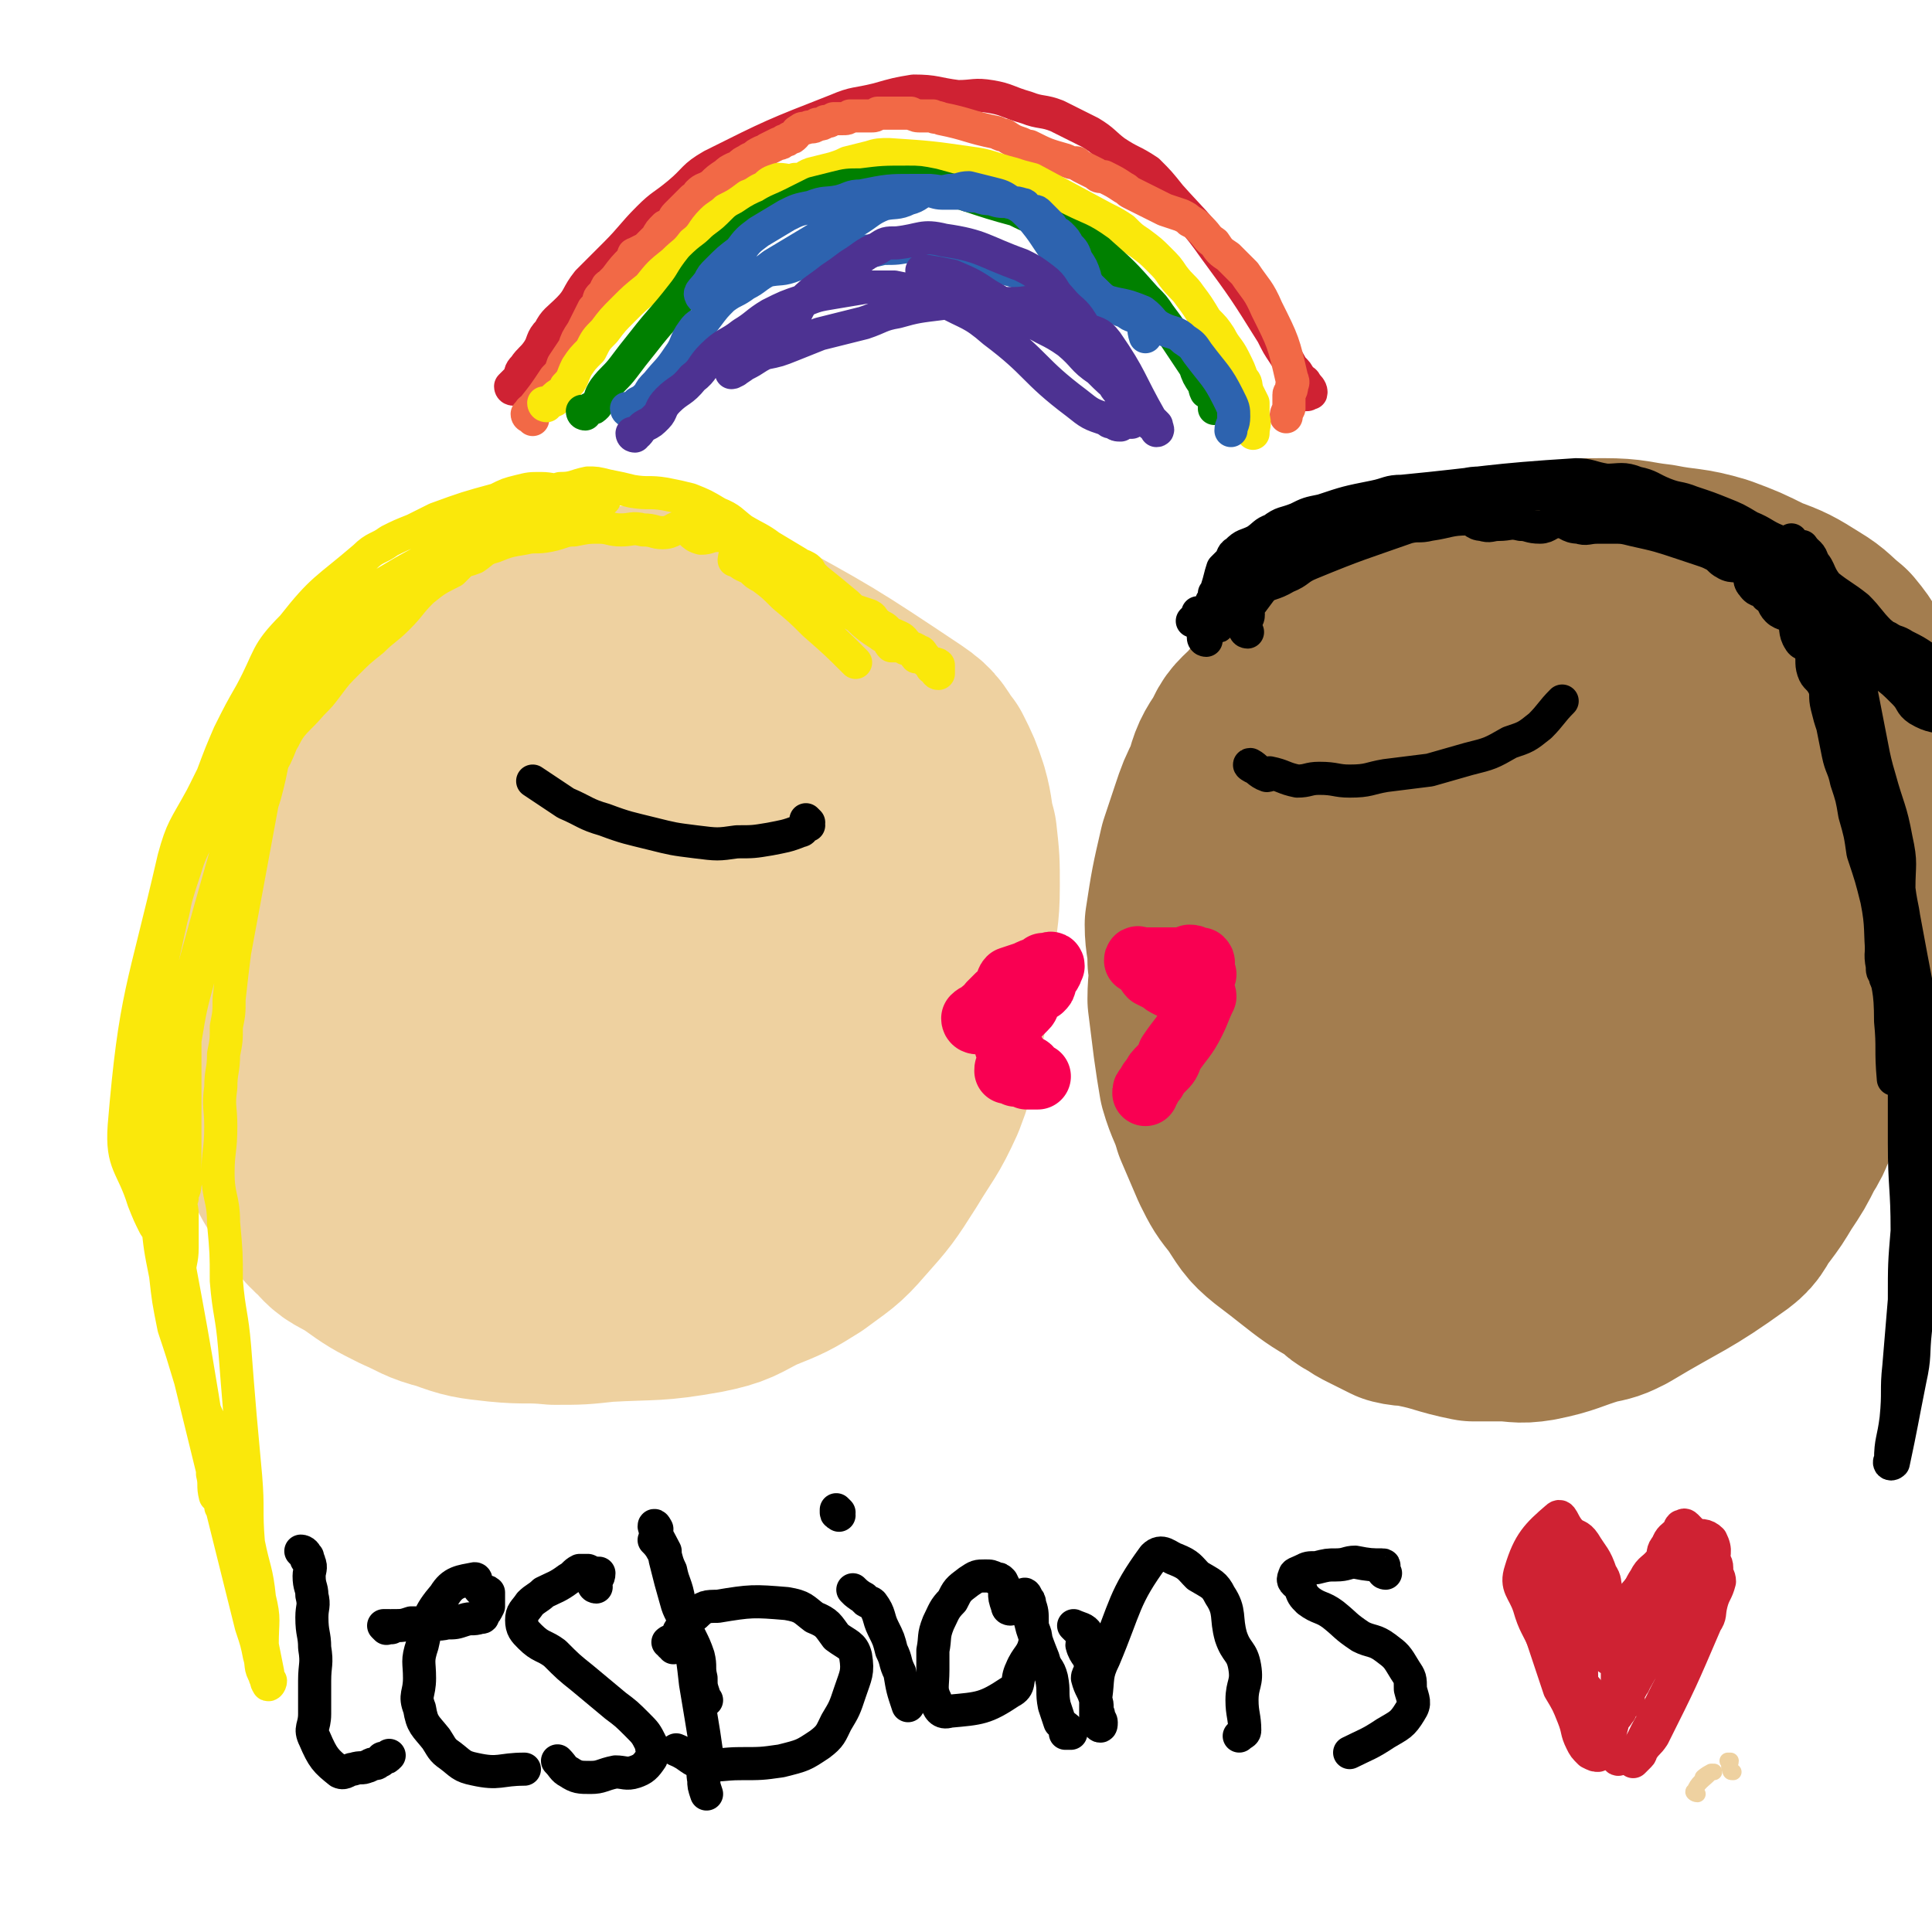 <svg viewBox='0 0 700 700' version='1.1' xmlns='http://www.w3.org/2000/svg' xmlns:xlink='http://www.w3.org/1999/xlink'><g fill='none' stroke='#EED1A0' stroke-width='6' stroke-linecap='round' stroke-linejoin='round'><path d='M615,650c-1,0 -2,-1 -1,-1 1,-3 3,-4 5,-6 0,0 -2,1 -2,1 0,0 1,-1 3,-2 0,0 0,0 1,0 '/><path d='M628,642c-1,0 -1,0 -1,-1 -1,-1 0,-2 0,-3 0,0 0,0 -1,0 '/><path d='M235,245c0,0 0,0 -1,-1 -4,-3 -4,-3 -8,-7 -1,-1 -1,-1 -2,-2 -3,-3 -2,-3 -6,-6 -1,-1 -2,0 -3,0 -3,-1 -3,-2 -6,-2 -4,0 -4,1 -9,2 -6,1 -7,0 -13,1 -6,2 -6,3 -12,6 -7,3 -7,3 -14,7 -7,4 -7,4 -14,9 -6,4 -6,4 -12,9 -6,5 -7,5 -12,11 -5,5 -5,5 -9,11 -4,6 -3,6 -7,12 -3,6 -4,6 -7,13 -3,7 -3,7 -5,14 -2,7 -2,7 -3,14 -1,7 -1,7 -1,14 0,8 0,8 1,16 0,7 0,7 1,13 1,8 1,8 3,16 2,8 3,7 6,15 3,7 3,7 7,15 3,7 3,7 7,13 5,7 4,7 10,13 14,14 14,15 29,27 6,4 6,4 12,5 7,2 7,2 13,3 7,1 7,2 13,0 27,-7 27,-7 53,-17 5,-3 5,-4 10,-8 4,-3 4,-2 9,-6 4,-3 4,-3 7,-6 4,-3 4,-3 7,-7 2,-2 2,-2 4,-4 1,-2 1,-2 2,-3 '/></g>
<g fill='none' stroke='#EED1A0' stroke-width='80' stroke-linecap='round' stroke-linejoin='round'><path d='M224,247c0,0 0,0 -1,-1 -1,-1 -1,-1 -2,-2 -1,0 0,-1 -1,-1 -9,-4 -9,-5 -18,-8 -4,-1 -4,0 -8,-1 -6,0 -7,-1 -13,-1 -4,1 -4,2 -9,4 -5,1 -5,1 -10,3 -6,3 -6,3 -12,8 -5,4 -4,5 -9,10 -4,5 -5,4 -9,10 -3,5 -2,6 -6,12 -3,7 -3,7 -7,14 -3,7 -3,7 -5,15 -5,13 -5,13 -9,28 -2,6 -2,7 -4,14 -1,6 -2,6 -3,13 0,7 0,7 0,15 0,6 0,6 1,12 0,7 0,7 1,14 2,7 3,7 6,13 3,6 3,6 7,11 4,6 3,7 9,12 4,5 5,4 11,8 7,5 7,5 15,9 7,3 7,4 15,6 8,3 9,3 18,4 10,1 10,0 20,1 9,0 9,0 18,-1 18,-1 18,0 35,-3 10,-2 10,-3 18,-7 10,-4 10,-4 18,-9 8,-6 9,-6 15,-13 8,-9 8,-9 15,-20 6,-10 7,-10 12,-21 5,-13 4,-14 7,-27 2,-13 2,-13 3,-25 1,-11 2,-11 2,-22 0,-9 0,-9 -1,-18 -2,-7 -1,-7 -3,-14 -2,-6 -2,-6 -5,-12 -4,-5 -3,-6 -9,-10 -30,-20 -30,-20 -63,-38 -6,-4 -6,-3 -13,-4 -7,-1 -8,-1 -15,-1 -7,-1 -7,-1 -15,0 -6,0 -6,1 -12,3 -6,2 -6,2 -12,6 -7,4 -7,4 -12,8 -6,5 -6,5 -12,11 -5,6 -5,6 -9,12 -5,6 -4,6 -9,12 -4,6 -5,6 -8,12 -5,8 -3,9 -7,17 -2,7 -3,7 -5,13 -3,9 -3,9 -5,17 -1,8 -2,8 -2,17 0,9 1,9 2,18 0,8 -4,9 0,15 22,34 21,42 53,64 15,10 21,5 41,0 24,-6 24,-9 45,-23 12,-8 14,-8 21,-21 19,-37 21,-38 31,-78 3,-13 -1,-14 -5,-26 -6,-21 -3,-24 -15,-40 -6,-10 -10,-8 -21,-12 -9,-3 -10,-2 -20,-3 -11,0 -11,-2 -21,2 -21,7 -23,5 -40,19 -17,13 -18,15 -29,33 -7,12 -5,14 -7,27 -1,12 0,12 0,24 1,13 -1,14 3,25 4,11 5,11 12,20 7,8 7,9 16,15 9,4 9,4 19,5 11,1 12,0 23,-3 9,-3 9,-3 16,-9 10,-9 10,-10 17,-21 6,-10 6,-11 9,-22 4,-12 4,-13 3,-26 0,-10 -1,-10 -4,-19 -3,-9 -2,-10 -8,-16 -10,-10 -11,-13 -24,-17 -8,-2 -10,0 -19,4 -8,3 -12,1 -15,9 -10,33 -11,40 -9,73 0,7 6,7 13,8 17,1 19,1 36,-3 8,-2 8,-3 14,-9 8,-7 12,-7 13,-17 5,-32 5,-38 -1,-67 -1,-5 -6,-3 -11,-1 -14,4 -15,5 -27,14 -7,5 -7,6 -11,13 -4,9 -3,9 -6,18 -2,7 -3,8 -3,15 1,11 1,13 6,21 2,4 4,2 8,3 5,1 5,0 10,1 '/></g>
<g fill='none' stroke='#A37D4F' stroke-width='80' stroke-linecap='round' stroke-linejoin='round'><path d='M587,225c0,0 -1,-1 -1,-1 -3,1 -3,2 -6,2 -1,0 -1,0 -1,0 -3,0 -3,-1 -5,0 -2,0 -2,1 -4,1 -6,1 -6,-1 -13,0 -5,0 -5,1 -10,1 -6,1 -6,1 -13,1 -6,1 -6,0 -11,1 -7,1 -7,1 -14,3 -5,1 -5,0 -10,2 -6,2 -6,2 -11,5 -4,2 -4,2 -8,5 -5,4 -6,4 -10,8 -6,5 -6,5 -10,10 -4,4 -5,4 -7,9 -4,6 -4,6 -6,13 -3,6 -3,6 -5,12 -2,6 -2,6 -4,12 -3,13 -3,13 -5,26 0,6 1,6 1,13 1,7 0,7 0,14 1,8 1,8 2,16 1,7 1,7 2,13 2,7 3,7 5,14 3,7 3,7 6,14 3,6 3,6 7,11 4,6 4,7 9,11 16,12 16,14 33,21 13,5 14,4 28,4 14,-1 14,-3 28,-6 7,-2 7,-3 14,-6 7,-3 8,-3 14,-8 8,-6 7,-7 14,-14 14,-14 16,-13 27,-28 25,-35 26,-35 45,-73 8,-17 7,-18 10,-37 2,-9 -1,-9 -1,-18 0,-7 2,-8 0,-15 -1,-7 -2,-7 -6,-13 -4,-7 -3,-7 -8,-13 -5,-4 -5,-5 -10,-8 -8,-5 -8,-5 -16,-8 -8,-4 -8,-4 -16,-7 -10,-3 -11,-2 -21,-4 -9,-1 -9,-2 -19,-2 -9,0 -9,0 -18,2 -9,1 -9,2 -19,4 -8,2 -10,-1 -16,5 -34,31 -38,31 -64,69 -12,18 -8,21 -11,43 -2,12 0,12 1,24 1,12 2,12 3,23 2,11 1,11 4,21 4,11 4,11 10,22 4,8 4,8 10,15 5,6 5,7 12,12 6,5 7,5 15,8 7,4 7,5 15,6 10,0 10,-1 20,-3 11,-3 10,-4 21,-8 9,-3 9,-2 18,-6 12,-5 12,-6 22,-12 9,-5 9,-6 17,-12 8,-6 9,-6 17,-13 7,-6 7,-6 13,-13 6,-6 6,-6 10,-13 4,-6 4,-7 7,-14 2,-7 2,-7 3,-15 1,-9 1,-9 1,-17 -1,-9 -1,-9 -2,-17 -1,-7 -1,-7 -2,-15 -1,-9 0,-9 -3,-17 -3,-8 -4,-7 -8,-15 -2,-5 -1,-6 -4,-11 -8,-12 -9,-12 -18,-22 -1,-1 -1,1 -1,1 1,2 2,2 3,3 3,2 3,1 6,3 4,4 3,4 7,7 3,3 3,3 6,5 3,2 3,2 5,5 3,3 3,3 6,6 2,2 3,2 4,6 3,5 3,5 5,10 2,4 2,4 2,9 1,7 1,7 1,14 -1,7 -1,7 -2,14 -2,9 -2,9 -4,17 -2,8 -2,8 -5,16 -2,8 -2,8 -5,16 -3,8 -3,8 -7,16 -3,7 -3,7 -6,13 -3,7 -2,8 -6,14 -3,6 -3,6 -7,12 -3,5 -3,5 -6,9 -4,5 -3,6 -7,9 -18,13 -19,12 -39,24 -4,2 -4,2 -9,3 -10,3 -10,4 -20,6 -6,1 -6,0 -12,0 -5,0 -5,0 -10,0 -10,-2 -10,-3 -20,-5 -3,-1 -3,0 -7,-1 -4,-2 -4,-2 -8,-4 -2,-1 -2,-1 -5,-3 -2,-1 -2,-1 -4,-3 -1,0 0,-1 -1,-1 0,-1 0,-1 0,-1 0,0 1,0 2,1 0,0 0,1 1,1 2,1 3,0 5,1 4,1 4,1 9,3 5,1 5,2 11,3 5,1 5,1 10,2 9,0 9,0 19,0 7,0 7,2 15,1 9,-1 9,-2 17,-5 9,-3 9,-3 17,-7 9,-6 10,-6 17,-14 10,-10 13,-9 17,-23 21,-68 28,-73 33,-140 1,-15 -8,-19 -22,-25 -18,-7 -22,-4 -42,-2 -13,2 -14,2 -24,11 -29,25 -30,26 -52,57 -8,11 -8,12 -9,26 -2,13 -1,14 3,27 3,10 3,11 11,19 7,9 8,10 18,15 9,4 11,5 20,3 13,-3 13,-6 26,-13 11,-6 13,-4 21,-13 9,-10 9,-11 14,-24 7,-17 6,-18 8,-36 2,-15 2,-15 0,-30 -2,-13 -2,-14 -8,-25 -5,-10 -6,-12 -16,-17 -10,-5 -12,-5 -25,-4 -13,2 -14,3 -25,9 -23,12 -26,11 -43,29 -10,11 -9,14 -12,29 -3,14 -7,18 1,30 20,29 27,38 55,52 9,4 11,-6 19,-16 12,-16 14,-17 21,-36 3,-9 2,-11 0,-20 -3,-8 -5,-7 -10,-14 -4,-6 -2,-8 -8,-11 -7,-3 -9,-2 -16,0 -10,2 -10,3 -18,9 -7,6 -8,7 -12,15 -6,10 -5,11 -7,21 -2,9 -2,9 -2,18 1,8 2,8 5,15 3,6 2,8 7,11 4,3 7,3 12,1 7,-3 6,-5 11,-11 4,-4 4,-4 7,-9 3,-5 4,-5 5,-11 0,-4 1,-5 -1,-9 -2,-3 -3,-4 -7,-5 -4,-1 -4,-1 -9,0 -5,0 -6,-1 -10,2 -7,5 -6,7 -12,15 '/></g>
<g fill='none' stroke='#F90052' stroke-width='24' stroke-linecap='round' stroke-linejoin='round'><path d='M354,370c0,0 -1,0 -1,-1 1,-1 2,-1 3,-2 1,-1 1,-1 2,-1 1,-1 1,-1 1,-2 1,-1 1,-1 1,-1 1,-1 1,-1 2,-2 1,-1 2,-1 2,-2 2,-2 1,-3 2,-4 3,-1 3,-1 6,-2 2,-1 2,-1 5,-2 0,0 0,0 1,-1 0,0 0,0 1,0 0,0 0,0 1,0 0,0 1,-1 1,0 0,0 0,0 -1,1 0,0 1,0 0,1 0,1 -1,0 -1,1 -1,1 0,1 -1,3 0,1 0,1 -1,2 -2,1 -3,0 -4,2 -1,0 0,1 -1,2 0,2 0,2 -1,3 -1,1 -1,1 -2,2 0,0 0,0 -1,1 -1,1 -1,1 -1,1 -1,1 -1,1 -1,1 -1,1 0,2 -1,3 0,0 -1,0 -1,0 0,0 0,0 0,1 1,1 0,1 0,1 1,1 1,1 1,3 0,0 0,0 0,1 1,1 1,1 1,1 0,1 1,1 1,2 1,1 1,1 1,2 0,0 -1,0 -1,0 1,1 1,1 2,1 1,1 1,2 2,3 1,0 1,-1 1,-1 0,0 1,0 1,1 0,0 -1,1 -1,1 1,0 2,-1 2,0 0,0 -1,1 -1,1 1,0 1,0 2,0 0,0 1,0 1,0 -1,0 -1,0 -2,0 -1,0 -1,0 -2,0 -1,-1 -1,-2 -2,-2 -1,0 -2,1 -2,1 -2,-1 -2,-1 -2,-2 -1,0 -1,0 -1,1 '/><path d='M436,353c0,0 -1,0 -1,-1 0,-1 0,-1 0,-2 0,0 0,0 0,-1 0,0 1,0 0,-1 0,0 0,1 -1,1 -1,-1 -1,-2 -3,-2 0,0 -1,1 -2,1 -1,0 -1,0 -3,0 -2,0 -2,0 -3,0 -1,0 -1,0 -2,0 -1,0 -1,0 -2,0 -1,0 -1,0 -2,0 0,0 0,0 -1,0 -1,0 -1,0 -1,0 -1,0 -1,0 -1,0 0,0 0,0 -1,0 0,0 -1,-1 -1,0 0,0 1,0 2,1 0,0 0,0 1,1 1,1 1,2 2,3 2,1 2,1 4,2 1,1 1,1 3,2 1,0 1,0 3,0 1,1 1,0 3,1 1,0 1,1 1,1 1,1 1,1 2,1 1,0 1,0 1,0 0,-1 1,-1 1,0 0,0 1,0 1,1 -2,4 -2,5 -4,9 -3,6 -4,6 -8,12 -1,3 -1,3 -3,5 -2,2 -2,2 -3,4 -1,1 -1,1 -2,3 -1,1 -1,1 -1,2 '/></g>
<g fill='none' stroke='#000000' stroke-width='12' stroke-linecap='round' stroke-linejoin='round'><path d='M293,298c0,0 -1,-1 -1,-1 0,0 1,1 1,2 -1,0 -1,0 -2,1 0,0 0,1 -1,1 -5,2 -6,2 -11,3 -6,1 -6,1 -12,1 -7,1 -7,1 -15,0 -8,-1 -8,-1 -16,-3 -8,-2 -9,-2 -17,-5 -7,-2 -7,-3 -14,-6 -6,-4 -6,-4 -12,-8 '/><path d='M454,278c0,0 -2,-1 -1,-1 2,1 3,3 6,4 1,0 1,-1 1,-1 5,1 5,2 10,3 4,0 4,-1 8,-1 6,0 6,1 11,1 7,0 7,-1 13,-2 8,-1 8,-1 16,-2 7,-2 7,-2 14,-4 8,-2 8,-2 15,-6 6,-2 6,-2 11,-6 4,-4 4,-5 8,-9 '/><path d='M437,232c0,0 -1,0 -1,-1 0,0 0,0 0,-1 0,0 0,0 0,-1 0,0 0,-1 0,-1 2,-1 3,0 5,-1 1,0 0,-1 1,-2 3,-3 4,-3 7,-5 3,-3 3,-3 6,-6 5,-3 6,-2 11,-5 5,-2 4,-3 9,-5 17,-7 18,-7 35,-13 4,-1 4,0 8,-1 7,-1 7,-2 14,-2 2,0 2,2 5,2 3,1 3,0 6,0 4,0 4,-1 8,0 3,0 3,1 7,1 3,0 3,-2 7,-2 3,0 3,2 7,2 3,1 3,0 7,0 2,0 2,0 5,0 4,0 4,0 8,1 9,2 9,2 18,5 3,1 3,1 6,2 3,1 3,1 5,2 2,1 2,2 4,3 3,2 5,0 7,2 3,2 1,4 3,6 2,3 3,1 5,4 3,2 2,3 4,5 2,2 4,1 6,4 1,2 0,4 2,7 1,2 3,1 4,4 1,3 0,4 1,7 1,3 2,2 4,6 1,3 0,3 1,7 1,4 1,4 2,7 1,5 1,5 2,10 1,5 2,5 3,10 2,6 2,6 3,12 2,7 2,7 3,14 3,9 3,9 5,17 2,10 1,11 2,21 2,11 3,11 3,23 1,10 0,10 1,21 '/><path d='M452,229c0,0 -1,0 -1,-1 -1,-1 -1,-1 -1,-2 0,-1 0,-1 0,-1 1,0 1,0 2,-1 1,-2 -1,-3 1,-5 9,-12 9,-13 21,-23 8,-6 8,-6 17,-11 6,-2 6,-1 11,-3 6,-2 6,-3 12,-4 5,-1 5,0 11,-1 6,-1 6,-2 12,-2 6,0 6,1 12,1 6,0 6,-1 12,0 5,0 5,1 10,1 6,1 6,0 11,1 5,1 5,1 10,3 5,1 5,1 10,3 5,2 5,3 10,5 5,1 5,0 10,2 6,3 6,3 11,6 6,4 5,4 10,8 6,5 6,4 11,9 5,4 5,4 10,9 5,5 5,5 10,11 4,4 4,5 8,10 4,3 4,3 8,7 3,3 2,4 5,6 5,3 6,2 12,4 1,1 2,1 2,1 0,-1 -1,-2 -2,-4 -2,-2 -1,-3 -3,-5 -3,-5 -4,-4 -8,-8 -3,-4 -3,-4 -6,-8 -4,-4 -4,-4 -9,-8 -4,-4 -4,-5 -8,-9 -5,-4 -6,-4 -11,-8 -4,-5 -2,-6 -7,-10 -4,-4 -5,-3 -11,-6 -5,-2 -5,-3 -10,-5 -5,-3 -5,-3 -10,-5 -5,-2 -5,-2 -11,-4 -5,-2 -5,-1 -10,-3 -5,-2 -5,-3 -10,-4 -5,-2 -6,-1 -11,-1 -6,-1 -6,-2 -11,-2 -32,2 -32,3 -63,6 -5,0 -5,1 -10,2 -10,2 -10,2 -19,5 -5,1 -5,1 -9,3 -5,2 -5,1 -9,4 -3,1 -3,2 -6,4 -4,2 -4,1 -7,4 -2,1 -1,2 -3,4 -1,1 -1,1 -2,2 -1,3 -1,4 -2,7 0,1 0,1 -1,2 0,0 1,1 0,1 0,1 0,1 0,1 -1,1 -1,1 -1,1 0,1 1,1 0,1 0,1 0,1 -1,1 -1,1 -1,1 -1,1 -1,1 -2,1 -3,1 0,0 0,1 0,1 0,1 0,1 -1,1 -1,1 -1,1 -1,1 0,0 2,1 3,0 3,-3 2,-4 5,-6 4,-3 5,-3 9,-6 4,-3 4,-4 8,-8 5,-3 5,-3 10,-7 5,-3 5,-4 10,-7 5,-2 5,-2 10,-4 6,-2 6,-1 12,-3 4,-2 4,-2 9,-3 6,-1 6,-1 12,-1 4,-1 4,-1 9,-1 15,0 15,0 30,0 8,1 8,1 16,2 4,0 4,0 7,1 4,1 4,1 8,2 11,4 11,3 21,7 7,3 7,4 14,8 3,2 3,2 6,4 4,2 4,2 7,4 3,3 3,3 6,5 2,3 2,3 4,5 2,3 2,3 4,6 2,3 2,3 4,6 1,1 2,1 3,3 1,2 0,3 1,5 1,2 1,2 2,4 1,2 1,2 2,5 2,5 2,5 3,10 2,3 2,3 3,6 2,4 2,4 3,9 2,5 2,5 3,10 2,6 3,6 5,12 2,6 3,6 4,12 2,9 1,9 2,17 2,8 3,8 3,16 5,50 5,50 7,100 1,11 -1,11 -1,23 -1,11 -1,11 -2,21 -1,9 0,9 -2,18 -3,15 -3,16 -6,30 -1,1 -2,0 -1,-1 0,-7 1,-7 2,-15 1,-10 0,-10 1,-19 1,-12 1,-12 2,-24 0,-13 0,-13 1,-25 0,-16 -1,-16 -1,-32 0,-13 0,-13 0,-25 0,-16 0,-16 -1,-32 -1,-13 -2,-13 -3,-27 -1,-12 0,-13 -2,-25 -2,-11 -2,-11 -5,-23 -2,-9 -2,-9 -4,-18 -1,-8 -1,-8 -2,-16 -1,-4 -1,-4 -2,-9 0,-2 0,-2 0,-5 0,0 0,-1 0,-1 0,1 0,2 0,3 1,4 1,4 2,7 1,6 1,6 2,11 13,66 12,66 25,132 2,13 4,13 5,27 2,19 1,19 2,38 0,6 0,14 0,12 0,-6 0,-14 0,-27 0,-8 0,-8 0,-17 0,-9 0,-9 0,-18 0,-11 0,-11 0,-23 0,-11 0,-11 0,-22 0,-12 0,-12 0,-25 0,-10 0,-10 0,-21 0,-12 0,-12 0,-23 0,-9 0,-9 0,-17 0,-8 1,-8 0,-15 -1,-4 -2,-4 -4,-9 -3,-4 -3,-4 -6,-8 -3,-2 -3,-2 -7,-4 -3,-2 -3,-1 -6,-3 -5,-2 -5,-2 -10,-4 -2,-1 -2,-1 -4,-1 -1,-1 -1,0 -3,-1 -6,-6 -6,-6 -12,-14 -2,-2 -1,-3 -2,-5 -2,-3 -2,-3 -2,-5 -1,-2 -1,-2 -1,-4 -1,-1 -1,-2 -1,-1 0,1 0,2 1,4 2,5 2,5 4,10 3,6 4,6 6,12 4,9 3,9 7,18 4,11 5,11 9,22 3,10 2,10 5,20 3,11 4,11 6,22 2,9 1,9 1,18 1,8 2,8 2,16 0,4 -2,4 -3,9 -1,3 0,3 -1,6 -1,1 -1,2 -2,2 -1,0 -1,-1 -1,-2 -1,-1 -1,-1 -1,-3 -1,-5 0,-5 0,-10 0,-7 -1,-7 -1,-14 -1,-8 1,-8 0,-15 -1,-13 -2,-13 -4,-26 -2,-12 -2,-12 -4,-24 -3,-11 -3,-11 -6,-22 -5,-18 -4,-18 -10,-35 -1,-4 -2,-3 -4,-6 '/></g>
<g fill='none' stroke='#FAE80B' stroke-width='12' stroke-linecap='round' stroke-linejoin='round'><path d='M324,234c0,0 -1,-1 -1,-1 0,0 2,1 2,1 0,0 -1,0 -2,0 -1,-1 -1,-2 -2,-3 -1,-1 -1,0 -2,-1 -8,-5 -7,-6 -14,-12 -4,-3 -4,-3 -8,-7 -4,-3 -4,-3 -8,-7 -5,-3 -5,-3 -10,-6 -4,-3 -5,-3 -10,-6 -4,-3 -4,-4 -9,-6 -5,-3 -5,-3 -10,-5 -4,-1 -4,-1 -9,-2 -6,-1 -6,0 -12,-1 -4,-1 -4,-1 -9,-2 -4,-1 -4,-1 -7,-1 -5,1 -5,2 -10,2 -3,1 -3,0 -7,0 -4,0 -4,0 -8,1 -4,1 -4,1 -8,3 -11,3 -11,3 -22,7 -4,2 -4,2 -8,4 -5,2 -5,2 -9,4 -4,3 -5,2 -9,6 -14,12 -15,11 -26,25 -10,10 -8,11 -15,24 -4,7 -4,7 -8,15 -3,7 -3,7 -6,15 -4,8 -4,8 -7,16 -4,8 -4,8 -6,16 -2,9 -2,9 -3,18 -1,9 -1,9 -3,18 -1,9 -1,9 -2,18 -1,9 -2,9 -2,18 0,9 1,9 1,18 1,8 1,8 2,17 1,8 1,8 2,17 2,9 2,9 4,18 2,8 2,8 4,17 2,9 1,9 2,18 2,8 1,8 3,15 2,7 3,7 5,13 1,4 0,5 1,9 0,4 0,4 1,8 0,3 0,3 0,6 1,2 1,2 1,3 0,1 0,2 0,2 0,0 0,-1 0,-2 -1,-1 -1,-1 -2,-2 -1,-4 0,-4 -1,-8 0,-6 0,-6 -1,-11 -8,-51 -9,-51 -18,-103 -1,-9 -1,-9 -2,-19 0,-9 0,-9 0,-17 0,-9 0,-9 0,-18 1,-9 1,-9 2,-18 2,-7 2,-7 4,-15 2,-7 1,-8 4,-15 2,-6 2,-7 5,-13 4,-7 5,-6 8,-13 4,-7 3,-7 7,-14 4,-7 5,-7 9,-14 4,-7 3,-7 8,-14 5,-7 4,-8 11,-14 5,-6 6,-5 12,-10 6,-4 6,-4 12,-9 5,-4 5,-5 10,-9 6,-4 6,-4 13,-7 5,-3 5,-3 10,-5 5,-2 5,-1 10,-3 3,-2 3,-3 6,-4 4,-1 4,-1 7,-1 3,-1 3,-1 6,-1 1,0 1,1 3,1 2,0 2,-1 3,0 1,0 0,1 0,1 0,0 2,0 1,0 -4,0 -5,1 -10,1 -3,1 -3,0 -5,1 -8,1 -8,-1 -15,2 -27,11 -27,12 -52,27 -6,3 -6,3 -10,8 -5,5 -4,5 -8,11 -5,6 -5,6 -9,12 -5,7 -6,6 -9,13 -5,7 -4,8 -8,16 -4,8 -4,8 -8,16 -4,9 -3,10 -6,19 -3,9 -3,9 -5,18 -2,9 -2,9 -4,18 -1,9 -1,9 -2,18 0,9 0,9 -1,17 0,9 -1,9 -1,18 1,9 2,9 2,18 1,10 1,10 1,20 1,10 1,10 3,20 1,9 1,9 3,19 3,9 3,9 6,19 11,45 11,45 22,89 2,6 2,6 3,11 1,3 0,4 2,7 0,2 1,1 2,2 0,1 -1,2 -1,1 -1,-1 0,-2 0,-4 -1,-5 -1,-5 -2,-10 0,-9 1,-9 -1,-17 -1,-10 -2,-10 -4,-20 -1,-12 0,-12 -1,-24 -1,-11 -1,-11 -2,-22 -1,-12 -1,-12 -2,-25 -1,-12 -2,-12 -3,-24 0,-10 0,-10 -1,-21 0,-9 -2,-9 -2,-18 0,-8 1,-8 1,-17 0,-7 -1,-7 0,-14 0,-6 1,-6 1,-12 1,-5 1,-5 1,-10 1,-5 1,-5 1,-10 1,-9 1,-9 2,-17 5,-27 5,-27 10,-54 1,-3 1,-3 2,-7 2,-8 1,-8 5,-15 4,-8 5,-7 11,-14 3,-3 3,-3 6,-7 3,-4 3,-4 7,-8 4,-4 4,-4 9,-8 4,-4 5,-4 9,-8 5,-5 4,-5 9,-10 5,-4 5,-4 11,-7 4,-4 4,-4 9,-8 5,-3 5,-4 10,-7 4,-2 4,-2 9,-4 5,-2 5,-2 10,-4 3,-1 3,-2 6,-3 4,-1 4,-1 7,-1 1,0 1,0 3,1 0,0 1,0 1,0 0,0 -1,1 -2,1 -1,1 -1,1 -1,1 -2,1 -2,1 -4,2 -2,1 -2,1 -5,2 -6,1 -6,0 -12,2 -7,2 -7,3 -13,6 -9,5 -9,4 -18,9 -8,5 -8,5 -16,10 -8,6 -8,6 -17,12 -8,6 -9,5 -17,12 -8,7 -7,8 -15,16 -7,8 -8,8 -14,16 -7,9 -7,9 -12,19 -6,11 -7,11 -10,22 -11,48 -14,49 -18,97 -1,14 3,14 7,27 2,5 2,5 4,9 2,3 2,3 4,6 2,2 2,2 4,3 0,1 1,2 1,2 0,-1 0,-2 0,-3 0,-2 0,-2 0,-4 -1,-5 -1,-5 -2,-10 0,-7 -1,-7 -1,-14 1,-12 1,-13 3,-25 1,-11 1,-11 2,-22 2,-12 2,-12 5,-23 2,-11 2,-11 4,-21 3,-10 3,-10 5,-19 2,-6 2,-6 4,-11 1,-3 1,-3 2,-5 0,0 0,-1 0,-1 -1,2 -2,3 -3,5 -8,28 -8,28 -16,57 -2,8 -1,8 -3,17 -1,9 -1,9 -2,17 -2,18 -2,18 -2,35 0,13 0,13 1,26 0,10 0,10 1,19 1,2 1,2 1,4 1,2 1,2 1,4 1,1 0,1 0,2 0,0 1,0 1,0 1,0 0,-1 0,-2 0,0 0,0 0,-1 0,0 -1,0 -1,-1 -1,-1 0,-1 0,-2 0,-1 0,-1 0,-1 0,-1 0,-1 0,-3 0,0 0,0 0,-1 0,-3 0,-3 0,-5 0,-2 0,-2 0,-5 0,-5 1,-5 1,-10 0,-4 0,-4 0,-7 0,-3 0,-3 0,-5 0,-3 -1,-3 0,-6 0,-3 1,-2 1,-5 1,-3 0,-3 0,-6 0,-3 0,-3 0,-6 0,-13 0,-13 0,-25 0,-4 0,-4 0,-7 0,-3 0,-3 0,-7 0,-3 0,-3 0,-5 0,-3 1,-2 1,-5 1,-3 1,-3 1,-6 1,-3 1,-2 1,-5 0,-2 0,-2 0,-3 0,-2 1,-2 1,-4 1,-2 1,-1 1,-3 1,-2 1,-2 1,-4 0,-1 0,-1 0,-1 0,-2 1,-2 1,-4 1,-2 1,-2 1,-4 1,-2 1,-2 1,-3 1,-1 1,-1 1,-3 1,-2 0,-2 1,-4 1,-2 2,-1 3,-3 1,-2 0,-2 0,-4 1,-2 1,-2 1,-3 1,-1 1,-1 2,-3 6,-14 6,-13 12,-27 1,-3 0,-3 1,-5 3,-5 3,-5 5,-10 3,-5 2,-5 5,-10 8,-12 9,-11 18,-23 3,-3 3,-3 6,-6 3,-4 3,-4 7,-7 4,-3 4,-3 8,-6 4,-3 3,-4 7,-6 4,-3 4,-3 9,-5 4,-3 5,-2 10,-4 3,-2 3,-3 7,-4 5,-2 5,-2 11,-3 4,-1 4,0 9,-1 5,-1 5,-2 9,-2 5,-1 5,-1 9,-1 4,0 4,1 8,1 4,0 4,-1 8,0 4,0 4,1 7,1 4,0 4,-2 7,-2 4,1 3,3 7,4 3,0 3,-1 6,-1 3,0 2,1 6,1 2,1 3,0 5,1 3,1 3,2 5,3 2,1 3,1 5,2 2,1 2,1 4,2 1,1 1,1 4,2 1,0 1,0 2,0 2,1 2,1 3,3 1,1 1,1 2,2 5,4 5,4 11,9 1,1 1,1 2,2 3,1 3,1 6,2 2,1 1,2 3,3 1,1 2,1 3,2 1,1 1,1 1,2 1,0 2,0 2,0 2,1 3,1 4,3 1,0 -1,1 0,2 1,0 1,0 2,0 2,1 1,2 2,3 1,0 2,0 3,0 0,0 0,1 0,1 1,1 1,1 2,1 1,1 1,1 1,1 0,1 -1,1 0,1 0,0 0,0 1,0 0,1 0,2 1,2 0,0 0,-1 0,-1 0,-1 0,-1 0,-2 -1,-1 -2,0 -3,-1 -2,-1 -1,-1 -2,-2 -1,-1 -1,-2 -2,-2 -3,-2 -3,-1 -5,-2 -4,-3 -4,-3 -8,-6 -3,-2 -3,-2 -7,-3 -3,-2 -3,-2 -7,-4 -3,-2 -4,-1 -7,-3 -4,-1 -4,-1 -8,-3 -4,-1 -4,-1 -8,-3 -4,-1 -4,-1 -7,-3 -2,-1 -2,-1 -4,-3 -2,-1 -3,-1 -5,-3 0,0 0,-1 0,-1 -1,0 -1,1 -1,1 0,0 0,-2 1,-2 1,0 1,1 3,2 3,3 3,3 6,6 4,3 4,3 8,7 6,5 6,5 11,10 8,7 8,7 15,14 '/></g>
<g fill='none' stroke='#000000' stroke-width='12' stroke-linecap='round' stroke-linejoin='round'><path d='M110,563c0,0 -1,-1 -1,-1 1,0 2,1 2,2 1,0 0,0 0,1 0,0 1,0 1,1 1,2 0,3 0,5 0,4 1,4 1,7 1,4 0,4 0,8 0,6 1,6 1,11 1,6 0,6 0,12 0,6 0,6 0,12 0,5 -2,5 0,9 3,7 4,8 9,12 2,1 3,-1 5,-1 3,-1 3,0 5,-1 1,0 1,-1 3,-1 1,0 1,-1 2,-1 1,-1 0,-1 1,-1 1,0 1,0 2,-1 0,0 0,0 0,0 '/><path d='M140,590c0,0 -1,-1 -1,-1 1,0 1,0 2,0 1,1 1,1 1,0 4,0 4,0 7,-1 3,0 3,0 6,0 3,0 3,1 7,0 3,0 3,0 6,-1 3,-1 3,0 6,-1 1,0 1,0 1,-1 1,-1 1,-1 2,-3 0,0 0,0 0,0 0,-1 0,-1 0,-2 0,-1 0,-2 0,-3 -1,-1 -2,0 -3,-1 -2,-2 -1,-4 -2,-4 -5,1 -8,1 -11,6 -6,7 -6,9 -8,18 -2,6 -1,6 -1,12 0,6 -2,6 0,11 1,6 2,6 6,11 2,3 2,4 5,6 4,3 4,4 9,5 9,2 9,0 18,0 '/><path d='M216,575c0,0 -1,0 -1,-1 1,-2 2,-2 2,-4 0,0 0,0 0,0 -2,0 -2,0 -4,-1 -1,0 -1,0 -3,0 -2,1 -2,2 -4,3 -4,3 -5,3 -9,5 -2,2 -3,2 -5,4 -2,3 -3,3 -3,6 0,3 1,4 3,6 4,4 5,3 9,6 5,5 5,5 10,9 6,5 6,5 12,10 4,3 4,3 8,7 3,3 3,3 5,7 0,2 1,3 0,5 -2,3 -3,4 -6,5 -3,1 -4,0 -7,0 -5,1 -5,2 -9,2 -4,0 -5,0 -8,-2 -2,-1 -2,-2 -4,-4 '/><path d='M238,554c0,0 -1,-2 -1,-1 1,4 2,5 4,9 0,2 0,2 0,3 2,8 2,8 4,15 1,4 2,4 3,8 2,6 3,6 5,12 1,4 0,4 1,8 0,3 0,3 1,6 0,1 0,1 1,2 '/><path d='M244,597c0,0 0,-1 -1,-1 0,-1 -1,-1 -1,-1 1,-1 2,0 4,-1 0,-1 -1,-1 0,-3 2,-3 2,-4 6,-6 3,-3 4,-3 8,-3 12,-2 13,-2 25,-1 6,1 6,2 10,5 5,2 5,3 8,7 4,3 6,3 7,7 1,6 0,7 -2,13 -2,6 -2,6 -5,11 -2,4 -2,5 -6,8 -6,4 -6,4 -14,6 -7,1 -7,1 -15,1 -6,0 -7,1 -13,0 -5,-1 -5,-3 -10,-5 '/><path d='M310,577c0,0 -1,-1 -1,-1 1,1 2,2 4,3 1,2 2,1 3,2 3,4 2,5 4,9 2,4 2,4 3,8 2,4 1,4 3,8 1,6 1,6 3,12 '/><path d='M304,548c0,0 -1,-1 -1,-1 0,0 0,1 0,1 0,1 1,0 1,1 '/><path d='M238,559c0,0 -1,-1 -1,-1 1,1 2,2 3,4 2,3 1,3 3,7 1,5 2,5 3,11 2,6 2,6 3,12 2,9 2,9 3,18 1,6 1,6 2,12 1,6 1,6 2,13 0,5 -2,5 -1,10 0,2 0,2 1,5 '/><path d='M366,583c0,0 -1,0 -1,-1 -1,-3 -1,-3 -1,-5 0,-1 1,0 0,0 0,-2 0,-2 -1,-4 -1,-1 -1,-1 -2,-1 -2,-1 -2,-1 -4,-1 -3,0 -3,0 -6,2 -4,3 -4,3 -6,7 -3,3 -3,4 -5,8 -2,5 -1,5 -2,10 0,4 0,4 0,7 0,6 -1,7 1,11 1,3 2,5 5,4 11,-1 13,-1 22,-7 4,-2 2,-4 4,-8 2,-5 4,-5 5,-10 1,-3 -1,-4 -1,-7 0,-4 0,-4 -1,-7 0,-1 0,-1 -1,-2 0,-1 -1,-2 -1,-1 0,1 0,2 0,4 2,4 2,4 3,8 2,6 2,6 4,11 1,4 2,3 3,7 1,5 0,5 1,10 1,3 1,3 2,6 2,2 3,2 4,4 0,0 -1,0 -2,0 '/><path d='M390,590c0,0 -1,-1 -1,-1 2,1 4,1 5,3 1,2 -2,2 -2,4 1,4 3,4 3,7 1,3 -1,3 -1,5 1,4 2,4 3,8 1,2 0,3 1,5 0,2 1,2 1,3 0,1 0,2 -1,1 0,0 -1,-1 -1,-2 0,-4 0,-4 0,-8 1,-7 0,-8 3,-14 8,-19 7,-22 18,-37 3,-3 5,0 8,1 5,2 5,3 8,6 5,3 6,3 8,7 4,6 2,8 4,15 2,6 4,5 5,11 1,6 -1,6 -1,12 0,5 1,6 1,11 0,1 -1,1 -2,2 '/><path d='M502,570c0,0 -1,0 -1,-1 0,0 0,0 0,-1 0,0 1,-1 0,-1 -4,0 -5,0 -10,-1 -3,0 -3,1 -7,1 -3,0 -3,0 -7,1 -3,0 -3,0 -5,1 -2,1 -3,1 -3,2 -1,2 0,2 2,4 1,3 1,3 3,5 4,3 5,2 9,5 5,4 4,4 10,8 4,2 5,1 9,4 4,3 4,3 7,8 2,3 2,3 2,7 1,4 2,5 0,8 -3,5 -4,5 -9,8 -6,4 -7,4 -13,7 '/></g>
<g fill='none' stroke='#CF2233' stroke-width='12' stroke-linecap='round' stroke-linejoin='round'><path d='M584,584c0,0 -1,-1 -1,-1 0,2 1,4 2,5 0,0 0,-1 0,-2 1,-1 0,-1 0,-2 0,-1 0,-1 0,-2 -1,-3 -2,-3 -3,-6 -1,-3 0,-3 -2,-6 -2,-6 -3,-6 -6,-11 -2,-3 -3,-2 -5,-4 -3,-3 -3,-7 -5,-5 -7,6 -10,9 -13,19 -2,6 1,7 3,13 2,7 3,7 6,14 2,5 2,6 5,11 3,6 3,6 8,12 2,3 2,3 5,6 3,4 3,3 6,7 1,1 1,1 2,2 '/><path d='M580,599c0,0 -1,0 -1,-1 0,-1 -1,-2 0,-3 1,-1 2,0 3,-2 2,-2 1,-2 2,-4 8,-12 9,-12 18,-23 3,-3 3,-3 6,-6 2,-2 2,-3 5,-3 3,-1 5,-1 7,1 2,4 1,5 0,10 -2,6 -3,6 -5,13 -2,7 -1,8 -3,15 -3,9 -4,9 -8,17 -3,6 -3,6 -6,12 -3,5 -2,5 -6,10 -1,2 -2,1 -4,2 -1,0 -2,1 -2,0 -1,0 0,-1 0,-2 '/><path d='M612,571c-1,0 -1,0 -1,-1 -1,-2 -1,-3 0,-4 0,0 1,1 2,1 0,0 0,-1 -1,-1 -1,1 -1,2 -3,5 -2,3 -2,3 -3,6 -3,4 -2,5 -5,9 -3,7 -4,6 -7,13 -2,5 -2,5 -4,11 -2,5 -2,5 -4,10 -2,3 -2,3 -3,7 -1,1 -1,1 -1,1 0,1 1,1 1,1 2,-7 2,-8 3,-16 0,-1 0,-1 0,-3 0,-1 0,-1 0,-2 0,-1 0,-1 0,-2 0,0 0,0 0,0 0,-1 0,-1 0,-1 1,-1 1,0 2,-1 0,0 -1,-1 -1,-1 0,-1 0,-1 0,-1 0,-1 0,-1 0,-3 0,0 0,0 0,0 2,-6 2,-6 4,-11 1,-3 1,-3 2,-5 1,-2 2,-1 4,-3 1,-2 0,-3 1,-4 1,-2 1,-2 2,-4 1,-2 1,-2 2,-4 0,-1 0,-1 1,-3 1,-1 1,0 2,-1 1,-1 0,-2 1,-2 0,-2 0,-2 1,-2 0,-1 0,-1 1,-2 1,-1 1,-1 1,-1 0,0 0,0 1,-1 0,0 0,0 1,0 0,0 0,0 1,0 0,0 0,0 1,0 0,2 0,2 1,3 0,2 0,2 1,4 0,2 -1,2 0,5 0,2 1,2 1,3 -1,3 -2,3 -2,6 -1,2 0,2 0,5 0,2 -1,2 -1,5 -1,3 -1,3 -1,6 -1,6 -1,6 -3,11 -1,4 -2,4 -3,7 -3,5 -3,5 -5,10 -1,3 -1,4 -3,7 -3,5 -5,7 -6,10 -1,1 1,-1 2,-2 1,-1 0,-1 1,-2 2,-3 2,-2 4,-5 10,-20 10,-20 19,-41 2,-3 1,-3 2,-7 1,-4 2,-4 3,-8 0,-2 -1,-2 -1,-4 0,-1 0,-1 0,-1 0,-2 -1,-2 -1,-2 -1,-1 -1,-1 -1,-1 -1,0 -1,0 -1,-1 0,0 0,-1 0,-1 0,0 -1,1 -1,0 -1,0 0,-1 0,-1 0,0 -1,0 -1,0 -1,1 -1,1 -1,0 -1,0 0,-1 0,-1 0,0 0,1 -1,2 -1,1 -2,0 -3,1 -9,8 -9,8 -18,16 -2,3 -2,3 -4,6 -1,3 -1,3 -3,5 -1,2 -1,2 -2,4 -1,2 -1,2 -2,4 0,1 0,1 0,1 0,1 0,1 0,1 1,0 1,1 2,1 0,0 -1,-1 -1,-2 0,0 2,1 2,0 0,-1 -1,-1 -1,-2 0,-2 1,-1 2,-3 0,-1 -1,-1 -1,-3 1,-2 2,-2 3,-4 2,-5 2,-5 4,-9 1,-3 1,-4 3,-7 2,-4 3,-3 6,-7 1,-2 0,-3 2,-5 1,-3 2,-3 4,-5 1,-1 0,-1 1,-2 1,0 1,-1 2,0 2,2 2,2 3,5 0,1 0,1 0,2 -1,1 0,1 -1,2 -3,5 -3,4 -7,9 -2,3 -2,3 -4,7 -3,3 -3,4 -5,7 -3,4 -3,4 -5,8 -2,5 -2,5 -4,10 -1,4 -2,3 -2,7 -1,3 0,4 0,7 0,1 -1,1 -1,2 0,2 0,3 0,3 1,0 1,-1 2,-2 0,-1 0,-1 1,-3 1,-4 1,-4 4,-7 2,-5 3,-5 6,-9 2,-4 2,-4 5,-9 2,-3 2,-3 4,-7 2,-3 2,-3 3,-5 1,-2 1,-2 2,-4 0,-1 1,-3 1,-3 -1,1 -1,3 -2,5 -12,20 -12,19 -23,39 -1,1 -1,1 -1,2 -1,1 -1,1 -1,1 0,0 1,0 1,-1 1,0 0,0 0,-1 1,-1 1,0 2,-1 0,0 1,0 1,-1 0,-1 -1,-1 -1,-3 0,-1 0,-1 0,-3 0,-2 1,-2 0,-3 -1,-4 -1,-4 -3,-9 -1,-3 -1,-3 -2,-5 -1,-5 -1,-5 -3,-9 -1,-3 -1,-3 -3,-5 -3,-4 -3,-3 -6,-7 -2,-2 -2,-3 -4,-5 -1,-2 -1,-2 -2,-3 -2,-3 -1,-4 -3,-6 -1,-1 -2,0 -3,0 -1,-1 0,-2 0,-2 0,-1 -1,-1 -1,-1 0,1 0,2 0,3 1,4 2,4 3,7 2,3 2,3 4,6 5,13 4,13 9,26 1,1 1,1 1,2 0,0 0,1 0,1 0,-1 0,-2 0,-3 -4,-11 -5,-10 -8,-21 -1,-3 0,-4 -2,-7 -1,-2 -2,-1 -3,-2 -1,-1 -2,-4 -2,-3 -1,6 -1,9 -1,18 0,4 0,4 1,8 1,4 1,4 2,9 1,3 1,4 2,7 1,3 0,3 2,6 1,2 1,1 3,3 0,1 -1,1 0,1 1,1 2,1 2,1 1,-1 -1,-2 -1,-3 0,-3 1,-3 0,-6 -1,-4 -2,-4 -3,-8 -2,-9 -2,-9 -4,-18 -1,-4 -1,-4 -2,-8 -1,-2 -1,-2 -2,-4 0,-1 0,-1 0,-2 -1,0 -1,0 -1,0 0,1 0,2 0,3 1,4 1,4 2,8 0,5 0,5 1,9 1,5 1,5 2,10 1,6 1,6 2,12 1,2 1,2 2,5 2,2 2,2 4,4 0,1 0,1 1,2 0,0 1,0 1,0 0,-1 0,-1 -1,-2 -1,-3 -2,-3 -3,-7 -1,-4 0,-4 -2,-8 -2,-4 -2,-4 -5,-8 -2,-4 -2,-4 -4,-8 -1,-3 -1,-3 -2,-5 -1,-1 -1,0 -2,-1 0,0 0,0 0,0 0,3 1,3 2,6 2,6 2,6 4,12 2,6 2,6 4,12 3,5 3,5 5,10 2,5 1,5 3,9 1,2 1,2 3,4 2,1 2,1 3,1 '/><path d='M576,599c0,0 -1,-1 -1,-1 -1,0 -1,0 -1,0 -1,1 -1,0 -1,0 0,0 1,0 1,0 0,3 -1,3 -1,6 0,11 1,11 3,21 0,2 0,2 1,5 0,1 0,1 0,2 0,1 0,1 1,1 0,1 1,1 1,0 0,-1 -1,-1 -1,-3 0,-2 1,-2 0,-4 0,-3 -1,-3 -1,-6 0,-2 0,-2 0,-4 0,-1 0,-1 0,-2 0,0 0,1 0,1 0,0 0,0 0,1 0,0 0,1 0,1 0,0 0,-1 -1,-2 -1,-1 0,-2 -1,-3 -2,-1 -2,-1 -4,-1 -1,-1 -1,1 -2,0 -1,0 -1,0 -2,-1 '/><path d='M186,141c0,0 -1,0 -1,-1 0,0 0,0 1,-1 1,-1 1,-1 2,-2 1,-2 0,-2 2,-4 2,-3 3,-3 5,-6 2,-3 1,-4 4,-7 2,-4 3,-4 7,-8 4,-4 3,-5 7,-10 5,-5 5,-5 10,-10 6,-6 6,-7 12,-13 5,-5 5,-4 11,-9 6,-5 5,-6 12,-10 22,-11 22,-11 45,-20 7,-3 7,-2 15,-4 7,-2 7,-2 13,-3 8,0 8,1 16,2 6,0 6,-1 12,0 6,1 6,2 13,4 5,2 6,1 11,3 6,3 6,3 12,6 5,3 5,4 9,7 6,4 6,3 12,7 4,4 4,4 8,9 8,9 9,9 16,19 11,15 11,15 21,31 2,4 2,4 4,7 2,3 2,3 3,5 2,2 2,2 3,4 1,1 2,1 2,2 1,1 2,2 2,3 0,1 0,0 -1,0 0,1 0,1 -1,1 '/></g>
<g fill='none' stroke='#F26946' stroke-width='12' stroke-linecap='round' stroke-linejoin='round'><path d='M193,152c0,0 0,0 -1,-1 0,0 -1,0 -1,-1 0,0 0,0 1,-1 0,-1 1,0 1,-1 4,-5 4,-5 8,-11 2,-2 2,-2 3,-5 2,-3 2,-3 4,-6 1,-3 1,-3 3,-6 1,-2 1,-2 2,-4 1,-2 1,-2 2,-4 1,-1 1,-1 2,-3 0,-1 0,-1 1,-2 1,0 1,0 1,-1 1,-1 0,-1 1,-2 0,-1 1,0 1,-1 1,-1 1,-1 2,-2 3,-4 3,-4 6,-7 1,-1 0,-2 1,-2 2,-1 2,-1 4,-2 1,-1 1,-1 2,-2 1,-1 1,-1 2,-2 1,-2 1,-2 3,-4 1,0 1,0 2,-1 1,-1 1,-2 2,-3 2,-2 2,-2 4,-4 1,-1 1,-1 2,-2 1,0 1,0 2,-1 0,0 0,0 0,-1 2,-2 2,-1 5,-3 2,-2 2,-2 5,-4 1,-1 1,-1 3,-2 1,0 1,0 2,-1 1,-1 1,-1 3,-2 1,-1 1,0 2,-1 1,-1 1,-1 3,-2 1,0 1,0 2,-1 2,-1 2,-1 4,-2 1,0 1,0 2,-1 1,0 1,0 2,-1 1,0 1,0 2,-1 1,-1 0,-1 2,-2 1,-1 1,0 3,-1 2,0 2,0 3,-1 2,0 2,0 3,-1 2,0 1,0 3,-1 2,0 2,0 3,0 2,0 2,0 3,-1 4,0 4,0 7,0 2,0 2,0 3,-1 2,0 2,0 4,0 2,0 2,0 5,0 2,0 2,0 3,0 2,1 2,1 4,1 2,0 2,0 4,0 1,1 1,0 3,1 10,2 10,3 20,5 2,1 2,1 3,1 3,2 3,2 6,3 2,1 2,1 3,1 6,3 6,3 13,5 2,1 2,1 4,1 1,1 1,1 3,2 2,1 2,1 4,2 1,1 1,1 3,1 4,2 4,2 7,4 2,1 1,1 3,2 2,1 2,1 4,2 2,1 2,1 4,2 2,1 2,1 4,2 3,1 3,1 6,2 2,1 2,1 3,2 2,1 2,1 4,3 3,3 2,3 5,5 2,3 2,3 5,5 3,3 3,3 6,6 4,6 5,6 8,13 6,12 6,12 9,25 1,2 0,2 0,3 0,2 -1,2 -1,3 0,2 0,2 0,3 0,1 0,1 0,2 -1,2 -1,2 -1,3 '/></g>
<g fill='none' stroke='#FAE80B' stroke-width='12' stroke-linecap='round' stroke-linejoin='round'><path d='M198,147c0,0 -1,0 -1,-1 1,0 2,0 4,-1 0,0 0,0 0,-1 2,-2 3,-1 4,-4 3,-3 2,-3 4,-7 2,-3 2,-3 5,-6 2,-4 2,-4 5,-7 3,-4 3,-4 7,-8 4,-4 4,-4 9,-8 4,-5 4,-5 9,-9 4,-4 4,-3 7,-7 4,-3 3,-4 7,-8 2,-2 3,-2 5,-4 4,-2 4,-2 8,-5 3,-1 3,-2 6,-3 2,-2 2,-2 5,-3 3,0 4,1 6,0 4,0 3,-1 6,-2 4,-1 4,-1 8,-2 3,-1 3,-1 5,-2 4,-1 4,-1 8,-2 3,-1 4,-1 7,-1 15,1 15,1 29,3 8,1 8,2 16,4 3,1 3,1 7,2 13,7 13,7 26,14 4,2 4,2 7,4 3,3 3,3 6,5 4,3 4,3 7,6 3,3 3,3 5,6 3,4 4,4 6,7 3,4 3,4 6,9 3,3 3,3 5,6 2,4 3,4 5,8 2,4 2,4 3,7 2,2 1,2 2,5 1,2 1,2 2,4 0,2 0,2 0,5 1,3 0,3 0,6 '/></g>
<g fill='none' stroke='#008000' stroke-width='12' stroke-linecap='round' stroke-linejoin='round'><path d='M212,150c0,0 -1,0 -1,-1 1,0 2,0 3,-1 1,0 1,0 2,-1 2,-3 1,-3 3,-6 3,-4 4,-4 7,-8 3,-4 3,-4 7,-9 7,-9 7,-8 14,-17 4,-5 3,-5 7,-10 4,-4 4,-3 8,-7 4,-3 4,-3 8,-7 4,-2 4,-3 9,-5 3,-2 4,-2 8,-4 4,-2 4,-2 8,-4 4,-1 4,-1 8,-2 4,-1 4,-1 9,-1 8,-1 8,-1 17,-1 4,0 4,0 9,1 15,4 15,5 30,9 4,2 4,2 7,3 4,2 4,2 8,4 8,4 8,3 15,8 9,8 9,8 17,17 3,3 3,3 5,6 3,4 3,4 5,7 2,3 2,3 4,6 2,3 2,3 4,6 1,3 1,3 3,6 1,1 0,1 1,3 1,1 2,0 2,1 1,2 1,2 1,5 '/></g>
<g fill='none' stroke='#2D63AF' stroke-width='12' stroke-linecap='round' stroke-linejoin='round'><path d='M228,149c0,0 -1,0 -1,-1 1,0 2,0 3,-1 1,0 1,0 1,-1 2,-1 2,-1 4,-3 1,-2 1,-2 3,-4 4,-5 4,-4 8,-10 3,-4 2,-5 5,-9 2,-3 3,-2 5,-5 3,-4 3,-4 6,-7 4,-3 4,-2 8,-5 4,-2 4,-3 8,-5 5,-1 5,0 10,-2 4,-1 4,-2 8,-3 4,-1 4,-1 9,-1 4,-1 4,0 7,-1 4,0 4,0 8,-1 5,0 5,0 10,-1 4,0 4,0 7,1 4,0 4,0 8,1 4,1 4,2 7,3 4,1 4,1 8,2 3,1 3,1 7,2 6,2 6,2 13,4 4,1 4,2 8,3 4,2 4,2 8,3 4,1 4,1 8,2 5,1 5,1 10,3 4,3 3,4 7,6 4,2 5,1 8,4 3,2 3,2 5,5 6,8 7,8 11,16 2,4 2,4 2,7 0,3 -1,3 -1,5 '/><path d='M395,120c0,0 -1,0 -1,-1 0,-1 1,-1 1,-2 0,0 -1,0 -1,0 0,-1 1,-2 1,-3 1,-2 0,-2 0,-3 0,-1 1,-1 0,-2 0,-1 0,-1 0,-2 -1,-2 0,-2 -1,-4 0,-1 -1,-1 -1,-3 -1,-3 -1,-3 -3,-6 0,0 0,0 0,0 -1,-3 -1,-3 -3,-5 -1,-2 -1,-2 -3,-4 -1,-1 -1,0 -2,-1 -1,-2 -1,-2 -3,-4 -1,-1 -1,-1 -3,-3 -1,-1 -2,0 -3,-1 -2,-1 -1,-2 -3,-2 -2,-1 -3,0 -5,-1 -3,0 -3,0 -6,-1 -2,0 -2,0 -5,-1 -3,0 -3,0 -5,-1 -3,0 -3,0 -6,0 -3,0 -3,0 -6,-1 -3,0 -3,0 -6,0 -9,0 -9,0 -19,2 -4,0 -4,1 -8,2 -5,1 -5,0 -10,2 -5,1 -5,1 -9,3 -5,3 -5,3 -10,6 -4,3 -4,3 -7,7 -4,3 -4,3 -8,7 -2,2 -2,2 -3,4 -2,3 -4,4 -3,5 0,1 1,1 3,0 3,0 3,0 6,-1 3,-1 3,-2 7,-4 5,-3 5,-2 10,-6 5,-3 5,-3 10,-6 5,-3 5,-3 10,-6 5,-3 5,-2 10,-4 5,-3 5,-4 10,-6 4,-1 5,0 9,-2 4,-1 3,-2 7,-3 4,0 4,1 8,0 4,0 4,-1 7,-1 4,1 4,1 8,2 4,1 4,1 7,3 4,2 4,2 7,5 6,7 5,7 11,15 3,3 3,3 6,6 3,4 3,3 6,6 3,3 3,3 6,5 3,2 3,2 6,3 2,2 3,1 5,3 2,3 1,3 2,6 '/></g>
<g fill='none' stroke='#4D3292' stroke-width='12' stroke-linecap='round' stroke-linejoin='round'><path d='M230,158c0,0 -1,0 -1,-1 0,0 1,0 2,0 1,-1 1,-2 3,-3 2,-1 2,-1 4,-3 2,-2 1,-3 4,-6 4,-4 5,-3 9,-8 4,-3 3,-4 7,-8 5,-5 6,-4 11,-8 5,-3 5,-4 10,-7 6,-3 6,-3 12,-5 5,-2 5,-2 11,-3 6,-1 6,-1 12,-2 5,0 5,0 10,0 5,1 5,1 9,2 5,1 5,1 9,3 9,5 10,4 18,11 16,12 14,14 30,26 5,4 5,4 11,6 1,1 1,1 3,1 0,1 1,1 2,1 0,0 0,0 1,-1 1,0 0,-1 1,-1 0,0 0,1 1,1 0,0 1,0 1,0 0,-1 0,-1 -1,-1 0,-1 0,-1 -1,-1 -1,-4 -1,-4 -2,-8 -1,-2 -2,-2 -3,-5 -3,-5 -3,-5 -6,-11 -3,-5 -2,-5 -5,-10 -3,-5 -4,-4 -8,-9 -3,-3 -2,-4 -6,-7 -4,-3 -4,-3 -8,-5 -14,-5 -14,-7 -28,-9 -8,-2 -8,0 -17,1 -4,0 -4,0 -7,2 -5,2 -5,3 -10,6 -4,3 -4,3 -7,5 -5,4 -6,4 -10,8 -3,4 -2,5 -6,9 -3,3 -4,3 -8,6 -3,3 -3,3 -5,6 -2,2 -2,2 -5,4 -1,1 -1,0 -2,1 0,0 0,0 0,0 1,0 1,-1 2,-1 1,-1 1,-1 3,-2 4,-2 3,-2 7,-4 5,-1 5,-1 10,-3 5,-2 5,-2 10,-4 8,-2 8,-2 16,-4 6,-2 6,-3 12,-4 7,-2 8,-2 16,-3 6,-1 6,-1 13,-1 6,0 6,1 13,1 5,0 5,-1 10,0 5,1 5,2 9,4 4,2 4,2 7,5 4,2 5,1 8,5 9,13 8,14 16,28 1,1 1,1 2,2 0,1 1,2 0,2 0,0 0,-1 -1,-2 -1,0 -1,0 -1,-1 -1,-2 -1,-2 -3,-4 -3,-4 -3,-3 -7,-7 -5,-4 -5,-4 -9,-8 -6,-4 -5,-5 -11,-10 -7,-5 -8,-4 -15,-9 -7,-4 -7,-4 -14,-8 -6,-4 -6,-4 -13,-7 -5,-1 -5,-1 -11,-2 '/></g>
</svg>